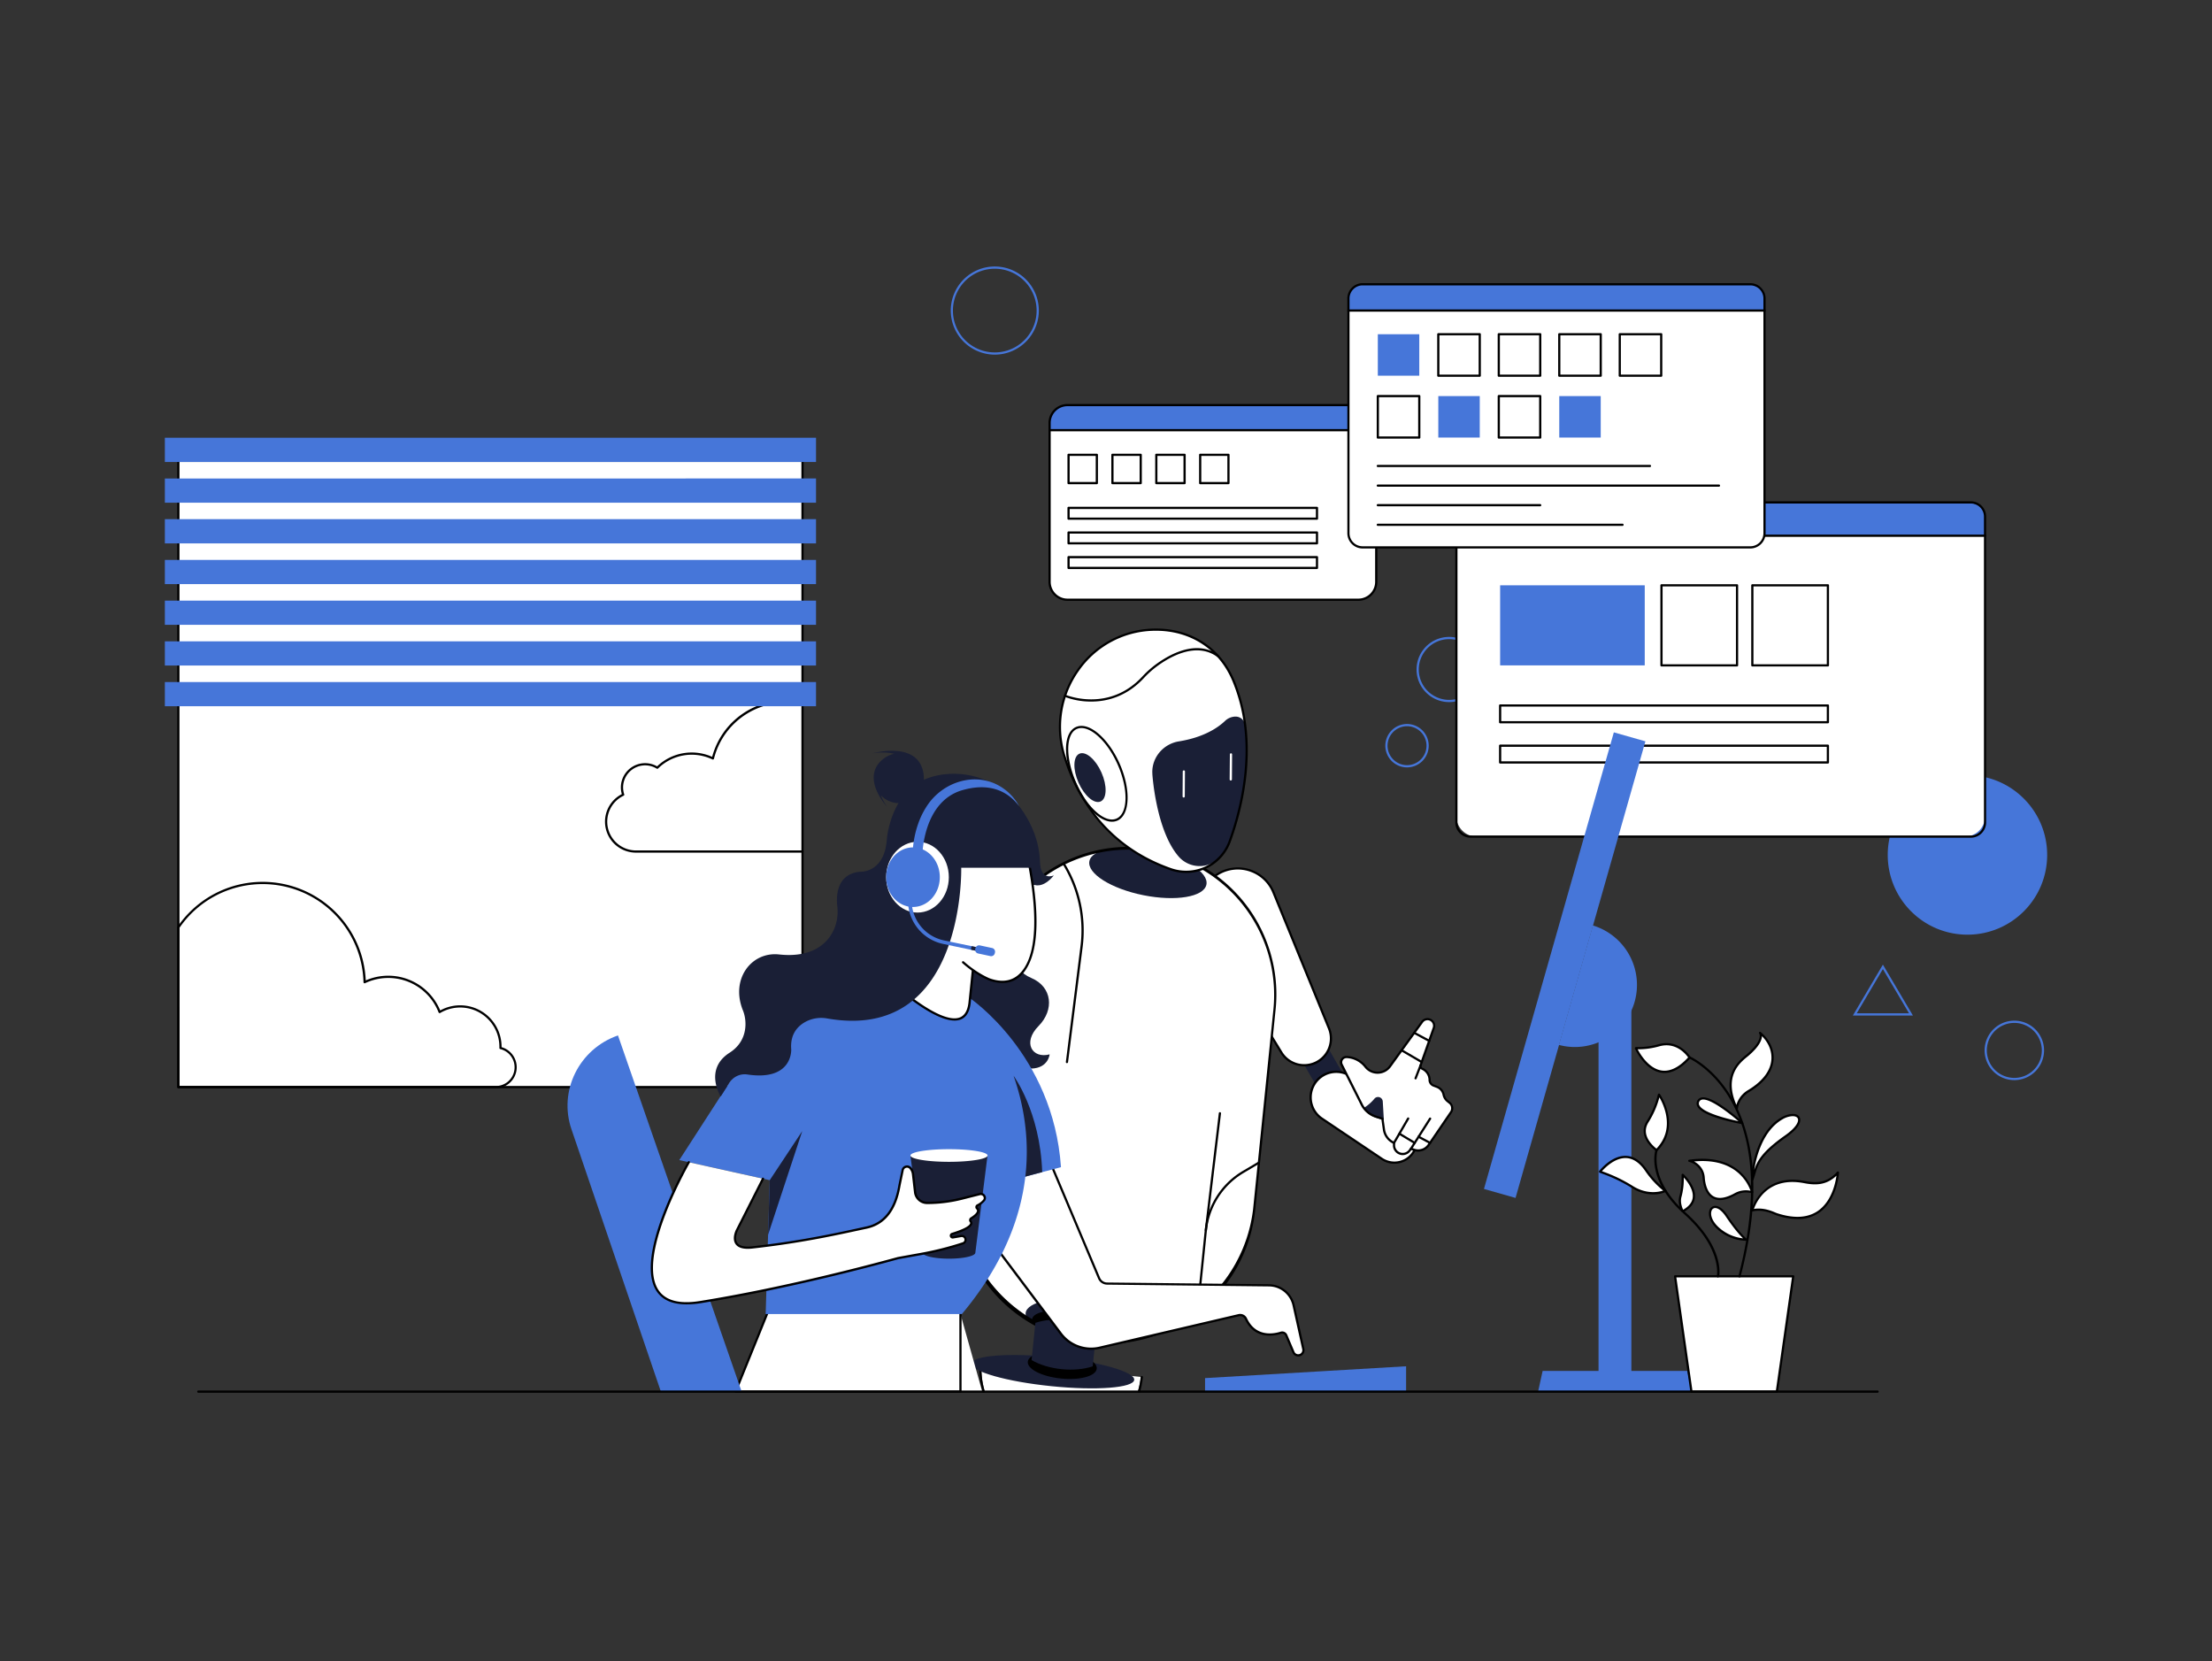 <svg width="759" height="570" fill="none" xmlns="http://www.w3.org/2000/svg"><rect width="100%" height="100%" fill="#333333" stroke="none"/><path d="M275.491 158.494H61.199v214.293h214.292V158.494z" fill="#fff"/><path d="M482.794 263.274a7.441 7.441 0 1 1 5.26-2.182 7.452 7.452 0 0 1-5.26 2.182zm0-14.125a6.685 6.685 0 0 0-6.555 7.987 6.685 6.685 0 0 0 9.112 4.87 6.678 6.678 0 0 0 2.166-10.897 6.691 6.691 0 0 0-4.723-1.96zm14.449-8.273c-2.212 0-4.373-.656-6.212-1.884a11.184 11.184 0 0 1-4.754-11.477 11.177 11.177 0 0 1 8.784-8.784 11.178 11.178 0 0 1 13.362 10.965 11.199 11.199 0 0 1-11.18 11.18zm0-21.601a10.421 10.421 0 1 0 10.421 10.421 10.43 10.43 0 0 0-10.421-10.421zm177.846 101.391c15.105 0 27.35-12.245 27.35-27.35 0-15.106-12.245-27.351-27.35-27.351-15.105 0-27.351 12.245-27.351 27.351 0 15.105 12.246 27.35 27.351 27.35z" fill="#4676D9"/><path d="M472.226 145.109v54.508a6.13 6.13 0 0 1-6.133 6.129h-99.831a6.13 6.13 0 0 1-6.117-6.129v-54.508a6.135 6.135 0 0 1 6.132-6.132h99.832a6.135 6.135 0 0 1 6.117 6.132z" fill="#fff"/><path d="M472.226 145.109v2.479H360.145v-2.479a6.135 6.135 0 0 1 6.132-6.132h99.832a6.135 6.135 0 0 1 6.117 6.132z" fill="#4676D9"/><path d="M466.094 206.129h-99.828a6.515 6.515 0 0 1-6.5-6.512v-54.508a6.518 6.518 0 0 1 6.512-6.512h99.827a6.52 6.52 0 0 1 6.513 6.512v54.508a6.523 6.523 0 0 1-6.524 6.512zm-99.828-66.773a5.76 5.76 0 0 0-5.741 5.753v54.508a5.76 5.76 0 0 0 5.753 5.753h99.827a5.76 5.76 0 0 0 5.742-5.753v-54.508a5.764 5.764 0 0 0-5.753-5.753h-99.828z" fill="#000"/><path d="M472.227 147.967H360.145a.378.378 0 0 1-.268-.648.378.378 0 0 1 .268-.111h112.093a.378.378 0 0 1 .268.648.378.378 0 0 1-.268.111h-.011z" fill="#000"/><path d="M681.12 179.306v100.765a6.94 6.94 0 0 1-6.945 6.941H506.668a6.943 6.943 0 0 1-6.938-6.941V179.306a6.936 6.936 0 0 1 6.938-6.937h167.507a6.928 6.928 0 0 1 6.415 4.281c.35.842.53 1.745.53 2.656z" fill="#fff"/><path d="M681.12 179.306v4.497H499.719v-4.497c0-5.996 3.108-6.941 6.937-6.941h167.507c3.849 0 7.64 1.476 6.957 6.941z" fill="#4676D9"/><path d="M676.267 287.407H504.592a5.253 5.253 0 0 1-5.244-5.245V177.226a5.252 5.252 0 0 1 5.244-5.244h171.675a5.255 5.255 0 0 1 5.229 5.244v104.932a5.253 5.253 0 0 1-5.229 5.249zM504.592 172.744a4.491 4.491 0 0 0-4.485 4.482v104.932a4.489 4.489 0 0 0 4.485 4.486h171.675a4.49 4.49 0 0 0 4.485-4.486V177.226a4.492 4.492 0 0 0-4.485-4.482H504.592z" fill="#000"/><path d="M681.12 184.183H499.719a.38.38 0 0 1 0-.759H681.12a.38.38 0 0 1 0 .759zm-53.916 63.98H514.739a.378.378 0 0 1-.38-.38v-5.742a.378.378 0 0 1 .38-.379h112.465a.38.38 0 0 1 .379.379v5.742a.38.38 0 0 1-.379.38zm-112.086-.759h111.706v-4.983H515.118v4.983zm112.086 14.553H514.739a.378.378 0 0 1-.38-.379v-5.746a.378.378 0 0 1 .38-.379h112.465a.38.38 0 0 1 .379.379v5.746a.378.378 0 0 1-.379.379zm-112.086-.759h111.706v-4.986H515.118v4.986z" fill="#000"/><path d="M455.156 358.567l-8.664 4.979 6.846 11.912 8.664-4.979-6.846-11.912z" fill="#1A1F36"/><path d="M474.172 397.572l-20.561-13.807a8.77 8.77 0 0 1-3.746-5.769 8.77 8.77 0 0 1 1.571-6.697 8.76 8.76 0 0 1 5.911-3.489 8.778 8.778 0 0 1 6.613 1.838l19.324 15.487a7.72 7.72 0 0 1 1.393 10.596 7.721 7.721 0 0 1-4.883 3.028 7.723 7.723 0 0 1-5.622-1.187z" fill="#fff"/><path d="M478.474 399.268a8.076 8.076 0 0 1-4.516-1.381L453.4 384.08a9.137 9.137 0 0 1-3.933-6.02 9.144 9.144 0 0 1 4.357-9.465 9.138 9.138 0 0 1 10.392.757l19.324 15.487a8.109 8.109 0 0 1-.389 12.925 8.108 8.108 0 0 1-4.677 1.496v.008zm-19.954-31.153a8.384 8.384 0 0 0-4.698 15.347l20.557 13.806a7.344 7.344 0 0 0 8.687-11.825l-19.317-15.495a8.302 8.302 0 0 0-5.229-1.833z" fill="#000"/><path d="M460.375 365.261l6.884 13.704a8.208 8.208 0 0 0 4.96 4.175l2.117.641.535 3.746a5.923 5.923 0 0 0 3.458 4.573v.846a2.975 2.975 0 0 0 3.777 2.867 2.982 2.982 0 0 0 1.604-1.106l.444-.607 1.002.379a4.337 4.337 0 0 0 5.051-1.639l7.685-11.256a2.366 2.366 0 0 0-.478-3.188l-.687-.55a3.833 3.833 0 0 1-1.363-2.236 3.643 3.643 0 0 0-2.277-2.679l-1.218-.474a2.077 2.077 0 0 1-1.332-1.826v-.273a4.251 4.251 0 0 0-2.615-3.692h-.041a.844.844 0 0 1-.471-1.059l4.554-12.877a2.278 2.278 0 0 0-3.992-2.095l-11.006 15.237a5.318 5.318 0 0 1-3.514 2.133 5.337 5.337 0 0 1-4.933-1.973 8.62 8.62 0 0 0-6.429-3.34 1.81 1.81 0 0 0-1.715 2.569z" fill="#fff"/><path d="M474.466 377.887l.379 6.391s-5.533-1.07-6.872-4.175a14.732 14.732 0 0 0 3.635-3.172 1.617 1.617 0 0 1 2-.38 1.63 1.63 0 0 1 .858 1.336z" fill="#1A1F36"/><path d="M481.312 396.304a3.37 3.37 0 0 1-3.363-3.358v-.604a6.24 6.24 0 0 1-2.321-1.95 6.243 6.243 0 0 1-1.132-2.812l-.501-3.507-1.898-.573a8.619 8.619 0 0 1-5.187-4.364l-6.885-13.704a2.158 2.158 0 0 1 .118-2.163 2.223 2.223 0 0 1 1.97-.998 9.033 9.033 0 0 1 6.706 3.484 4.892 4.892 0 0 0 3.955 1.884 4.888 4.888 0 0 0 3.881-2.032l11.006-15.234a2.658 2.658 0 0 1 4.656 2.444l-4.554 12.873a.465.465 0 0 0 .258.584l-.102.38.144-.353a4.671 4.671 0 0 1 2.85 4.023v.277a1.707 1.707 0 0 0 1.089 1.491l1.218.475a3.99 3.99 0 0 1 2.494 2.956 3.447 3.447 0 0 0 1.226 2.019l.69.55a2.767 2.767 0 0 1 .554 3.7l-7.685 11.256a4.718 4.718 0 0 1-5.495 1.78l-.732-.266-.281.38a3.346 3.346 0 0 1-2.679 1.362zm-19.305-33.278a1.439 1.439 0 0 0-1.444 1.352c-.014.246.038.492.149.712l6.888 13.704a7.874 7.874 0 0 0 4.729 3.981l2.118.641a.38.38 0 0 1 .265.312l.535 3.742a5.507 5.507 0 0 0 3.237 4.284.376.376 0 0 1 .224.349v.843a2.598 2.598 0 0 0 3.398 2.452c.52-.167.973-.494 1.297-.934l.444-.607a.375.375 0 0 1 .436-.133l1.002.356a3.95 3.95 0 0 0 4.611-1.491l7.685-11.256a2.004 2.004 0 0 0-.402-2.679l-.687-.551a4.17 4.17 0 0 1-1.518-2.455 3.25 3.25 0 0 0-2.023-2.406l-1.222-.47a2.47 2.47 0 0 1-1.571-2.164v-.269a3.902 3.902 0 0 0-2.383-3.366l.106-.38-.148.349a1.221 1.221 0 0 1-.679-1.518l4.554-12.872a1.897 1.897 0 0 0-3.325-1.746l-11.005 15.237a5.671 5.671 0 0 1-4.479 2.34 5.661 5.661 0 0 1-4.565-2.165 8.287 8.287 0 0 0-6.152-3.2l-.075.008z" fill="#000"/><path d="M451.653 364.487a9.176 9.176 0 0 1-11.973-3.415l-26.231-43.051a13.202 13.202 0 0 1-1.429-10.496 13.207 13.207 0 0 1 11.97-9.57 13.204 13.204 0 0 1 12.954 8.195l19.054 46.679a9.177 9.177 0 0 1-4.345 11.658z" fill="#fff"/><path d="M447.556 365.838a9.594 9.594 0 0 1-8.197-4.554l-26.231-43.035a13.598 13.598 0 0 1-1.462-10.8 13.59 13.59 0 0 1 25.648-1.413l19.051 46.679a9.61 9.61 0 0 1-4.554 12.144 9.47 9.47 0 0 1-4.255.979zm-22.842-67.521a12.844 12.844 0 0 0-11.175 6.564 12.847 12.847 0 0 0 .238 12.958l26.227 43.035a8.806 8.806 0 0 0 5.1 3.869 8.804 8.804 0 0 0 10.645-5.377 8.796 8.796 0 0 0-.087-6.401l-19.054-46.655a12.703 12.703 0 0 0-7.393-7.169 12.861 12.861 0 0 0-4.501-.824z" fill="#000"/><path d="M379.642 460.675a50.96 50.96 0 0 0 50.712-45.806l6.964-68.439a50.229 50.229 0 0 0-48.747-55.3 50.234 50.234 0 0 0-51.099 44.075l-8.41 68.276c-3.746 30.386 19.962 57.194 50.58 57.194z" fill="#fff"/><path d="M395.647 454.935c.396-3.88-9.069-8.025-21.142-9.258-12.073-1.232-22.18.914-22.577 4.794-.396 3.881 9.07 8.026 21.142 9.258 12.073 1.233 22.181-.913 22.577-4.794zm18.308-151.449c.848-4.233-7.455-9.465-18.545-11.685-11.089-2.22-20.766-.588-21.614 3.646-.847 4.234 7.456 9.465 18.545 11.685 11.09 2.22 20.767.588 21.614-3.646z" fill="#1A1F36"/><path d="M379.638 461.055a51.35 51.35 0 0 1-38.46-17.329 51.335 51.335 0 0 1-12.495-40.291l8.409-68.276a50.612 50.612 0 0 1 89.725-25.7 50.617 50.617 0 0 1 10.866 37.025l-6.953 68.424a51.342 51.342 0 0 1-51.081 46.147h-.011zm7.681-169.565a49.862 49.862 0 0 0-49.472 43.76l-8.413 68.276a50.586 50.586 0 0 0 100.537 11.306l6.964-68.439a49.863 49.863 0 0 0-48.379-54.888c-.417-.007-.831-.015-1.237-.015z" fill="#000"/><path d="M421.94 288.705a15.832 15.832 0 0 1-9.294 9.377c-.186.076-.379.14-.565.205a15.941 15.941 0 0 1-10.323-.068c-23.271-8.133-32.716-26.459-36.508-38.74-6.451-20.846 8.224-42.553 30.026-43.43 11.446-.455 22.77 4.991 27.985 17.545a57.99 57.99 0 0 1 3.696 13.13c2.694 16.812-1.727 32.967-5.017 41.981z" fill="#fff"/><path d="M381.546 281.915c-1.761 0-3.757-.918-5.791-2.69-2.702-2.353-5.23-6-7.12-10.247-4.011-9.047-3.772-17.631.543-19.548 2.155-.952 4.933-.136 7.772 2.3 2.782 2.372 5.351 6.015 7.233 10.246 3.924 8.858 3.583 17.628-.759 19.556a4.579 4.579 0 0 1-1.878.383zm-10.474-32.132a3.919 3.919 0 0 0-1.587.323c-3.859 1.711-3.931 10.034-.155 18.546 1.844 4.174 4.303 7.719 6.922 10 2.561 2.231 4.994 3.005 6.857 2.182 3.966-1.757 4.137-10.08.38-18.55-1.837-4.148-4.334-7.696-7.032-9.996-1.936-1.651-3.788-2.505-5.385-2.505z" fill="#000"/><path d="M377.645 274.974c2.173-.964 2.307-5.415.299-9.943-2.007-4.527-5.396-7.417-7.568-6.453-2.173.963-2.307 5.414-.3 9.942 2.007 4.527 5.396 7.417 7.569 6.454z" fill="#1A1F36"/><path d="M421.941 288.705a15.745 15.745 0 0 1-3.351 5.408 9.565 9.565 0 0 1-7.045 3.02 9.559 9.559 0 0 1-6.997-3.131c0-.022-.041-.045-.06-.072-7.867-8.956-9.082-28.348-9.082-28.348 0-.205 0-.406-.023-.607-.053-5.313 3.921-9.795 9.146-10.626 8.884-1.424 13.704-4.991 15.795-6.998a5.338 5.338 0 0 1 3.529-1.503h.035a3.264 3.264 0 0 1 3.324 2.857c2.095 16.095-2.11 31.366-5.271 40zm-56.484-49.981s14.801 6.418 26.652-6.246a33.883 33.883 0 0 1 4.289-3.928c4.759-3.579 14.018-8.93 21.51-3.472l-52.451 13.646z" fill="#fff"/><path d="M421.941 288.705a15.745 15.745 0 0 1-3.351 5.408 9.565 9.565 0 0 1-7.045 3.02 9.559 9.559 0 0 1-6.997-3.131c0-.022-.041-.045-.06-.072-7.867-8.956-9.082-28.348-9.082-28.348 0-.205 0-.406-.023-.607-.053-5.313 3.921-9.795 9.146-10.626 8.884-1.424 13.704-4.991 15.795-6.998a5.338 5.338 0 0 1 3.529-1.503h.035a3.264 3.264 0 0 1 3.324 2.857c2.095 16.095-2.11 31.366-5.271 40z" fill="#1A1F36"/><path d="M407.02 299.486a16.325 16.325 0 0 1-5.386-.91c-10.421-3.644-19.077-9.678-25.73-17.936a63.009 63.009 0 0 1-11.005-21.047 34.056 34.056 0 0 1 4.736-29.931 32.823 32.823 0 0 1 25.628-13.992c12.903-.516 23.494 6.133 28.352 17.78a58.592 58.592 0 0 1 3.704 13.225c2.755 17.172-1.97 33.776-5.032 42.17a16.193 16.193 0 0 1-15.267 10.641zm-10.368-83.084c-.452 0-.904 0-1.359.027a32.06 32.06 0 0 0-25.047 13.662 33.296 33.296 0 0 0-4.645 29.263c4.08 13.203 13.685 30.599 36.273 38.497a15.611 15.611 0 0 0 10.075.064c.186-.064.38-.125.55-.197a15.436 15.436 0 0 0 9.074-9.154c3.036-8.311 7.727-24.789 4.998-41.79a57.906 57.906 0 0 0-3.669-13.044c-4.547-10.922-14.304-17.328-26.25-17.328z" fill="#000"/><path d="M374.432 240.698a25.49 25.49 0 0 1-9.108-1.624.38.38 0 1 1 .3-.698c.148.064 14.698 6.155 26.223-6.156a34.173 34.173 0 0 1 4.349-3.973c4.911-3.693 14.296-9.059 21.962-3.477a.387.387 0 0 1 .146.397.38.38 0 0 1-.311.287.369.369 0 0 1-.283-.069c-7.268-5.294-16.319-.098-21.059 3.469a33.289 33.289 0 0 0-4.25 3.886c-5.962 6.345-12.702 7.958-17.969 7.958zm103.896 151.785a.383.383 0 0 1-.327-.573l4.835-8.319a.39.39 0 0 1 .093-.127.39.39 0 0 1 .294-.094.38.38 0 0 1 .33.457.382.382 0 0 1-.064.144l-4.831 8.322a.38.38 0 0 1-.33.19zm5.828 1.996a.383.383 0 0 1-.332-.198.386.386 0 0 1 .013-.387l6.554-10.318a.386.386 0 0 1 .238-.167.37.37 0 0 1 .286.049.386.386 0 0 1 .167.238.369.369 0 0 1-.049.286l-6.558 10.318a.382.382 0 0 1-.319.179zm1.57-24.152a.386.386 0 0 1-.346-.226.383.383 0 0 1-.007-.29l1.689-4.383a.378.378 0 0 1 .719-.037.39.39 0 0 1 .026.155.39.39 0 0 1-.04.152l-1.688 4.387a.38.38 0 0 1-.353.242zm4.683-12.838a.372.372 0 0 1-.178-.046l-5.142-2.755a.383.383 0 0 1-.186-.224.385.385 0 0 1 .028-.29.377.377 0 0 1 .225-.185c.096-.03.2-.02.289.028l5.146 2.755a.375.375 0 0 1 .195.431.382.382 0 0 1-.377.286zm-2.568 7.256a.38.38 0 0 1-.193-.049l-6.831-3.996a.378.378 0 0 1-.125-.511.379.379 0 0 1 .504-.146l6.831 3.996a.379.379 0 0 1-.19.706h.004z" fill="#000"/><path d="M490.695 392.483a.384.384 0 0 1-.179-.046l-3.939-2.106a.377.377 0 0 1-.185-.225.378.378 0 0 1 .252-.475.385.385 0 0 1 .29.028l3.939 2.106a.378.378 0 0 1 .195.43.379.379 0 0 1-.373.288zm-5.273 0a.378.378 0 0 1-.193-.057l-5.256-3.162a.376.376 0 0 1-.093-.489.38.38 0 0 1 .472-.159l5.256 3.161a.38.38 0 0 1-.004.653.377.377 0 0 1-.182.053zm-74.513 57.847h-.038a.369.369 0 0 1-.255-.139.367.367 0 0 1-.069-.131c-.014-.048-.019-.098-.014-.148l2.85-27.889a26.794 26.794 0 0 1 12.964-20.258l5.427-3.21a.376.376 0 0 1 .484.155.377.377 0 0 1-.105.497l-5.426 3.211a26.038 26.038 0 0 0-12.596 19.685l-2.85 27.885a.376.376 0 0 1-.372.342z" fill="#000"/><path d="M413.765 422.441h-.046a.378.378 0 0 1-.254-.142.386.386 0 0 1-.08-.28l4.824-40.117a.39.39 0 0 1 .143-.255.38.38 0 0 1 .282-.079.378.378 0 0 1 .255.144.363.363 0 0 1 .067.133.37.37 0 0 1 .012.148l-4.831 40.114a.384.384 0 0 1-.123.237.388.388 0 0 1-.249.097zm-47.662-57.696h-.05a.378.378 0 0 1-.326-.425l5.017-39.707a43.266 43.266 0 0 0-6.072-28.057l.645-.402a44.026 44.026 0 0 1 6.197 28.554l-5.036 39.707a.381.381 0 0 1-.125.236.384.384 0 0 1-.25.094z" fill="#000"/><path d="M406.157 273.619a.378.378 0 0 1-.38-.379l.057-8.565a.38.38 0 0 1 .648-.269.38.38 0 0 1 .111.269l-.057 8.561a.382.382 0 0 1-.109.271.384.384 0 0 1-.27.112zm16.152-5.84a.38.38 0 0 1-.379-.38l.076-8.58a.378.378 0 0 1 .647-.268.375.375 0 0 1 .112.268l-.061 8.565a.384.384 0 0 1-.111.284.376.376 0 0 1-.284.111zm-30.871 204.615c-.041.379-.087.785-.14 1.172a27.06 27.06 0 0 1-.854 3.871h-52.545a27.182 27.182 0 0 1-.995-10.614l16.087 1.647 8.664.884 5.203.528 8.934.914 15.646 1.598z" fill="#fff"/><path d="M337.582 477.817a.377.377 0 0 1-.379-.269 27.33 27.33 0 0 1-1.139-9.89c.023-.3.05-.604.076-.903a.377.377 0 0 1 .269-.328c.048-.014.099-.019.149-.014a.38.38 0 0 1 .337.414c-.026.296-.053.592-.072.884a26.516 26.516 0 0 0 1.086 9.617.381.381 0 0 1-.327.489zm53.212 0a.32.32 0 0 1-.107 0 .381.381 0 0 1-.258-.47c.4-1.337.692-2.704.873-4.088.042-.284.076-.565.106-.85a.376.376 0 0 1 .414-.337.38.38 0 0 1 .258.137.39.39 0 0 1 .07.132c.014.048.019.098.014.148-.031.292-.065.584-.111.877a27.094 27.094 0 0 1-.895 4.197.383.383 0 0 1-.364.254z" fill="#000"/><path d="M389.182 473.413c.278-2.749-11.985-6.24-27.389-7.796-15.405-1.556-28.118-.588-28.396 2.161-.277 2.749 11.985 6.239 27.39 7.796 15.404 1.556 28.117.588 28.395-2.161z" fill="#1A1F36"/><path d="M377.813 454.986c.23-2.26-4.878-4.633-11.411-5.3-6.532-.667-12.015.624-12.246 2.885-.231 2.26 4.878 4.633 11.41 5.3 6.533.667 12.016-.625 12.247-2.885zm-1.492 14.602c.258-2.518-4.83-5.101-11.362-5.768-6.533-.667-12.037.834-12.294 3.353-.257 2.519 4.83 5.101 11.363 5.768 6.532.667 12.036-.834 12.293-3.353z" fill="#000"/><path d="M353.961 466.618c5.723 3.336 14.706 4.254 20.986 2.144l1.306-12.774c-5.723-3.335-14.706-4.254-20.987-2.144l-1.305 12.774z" fill="#1A1F36"/><path d="M170.158 373.341H61.2c-.1 0-.197-.04-.269-.112a.378.378 0 0 1-.11-.268v-54.739c-.001-.076.023-.151.068-.212a35.38 35.38 0 0 1 41.002-13.45 35.386 35.386 0 0 1 13.023 8.118 35.59 35.59 0 0 1 5.526 6.986 34.985 34.985 0 0 1 4.174 10.247c.49 2.119.785 4.278.881 6.451a19.294 19.294 0 0 1 14.939-.216 19.27 19.27 0 0 1 10.609 10.52 14.21 14.21 0 0 1 21.062 12.455v.14a7.18 7.18 0 0 1-1.958 14.08h.011zm-108.579-.759h108.579a6.418 6.418 0 0 0 1.484-12.66.377.377 0 0 1-.292-.38v-.421a13.456 13.456 0 0 0-6.786-11.695 13.446 13.446 0 0 0-13.521.112.372.372 0 0 1-.315.031.38.38 0 0 1-.232-.22 18.525 18.525 0 0 0-25.225-10.034.385.385 0 0 1-.361-.019.382.382 0 0 1-.182-.315 34.71 34.71 0 0 0-.88-6.892 34.374 34.374 0 0 0-4.072-10.034 34.638 34.638 0 0 0-28.638-16.727 34.633 34.633 0 0 0-29.574 15.012l.015 54.242zm213.784-80.056h-57.18a10.626 10.626 0 0 1-4.816-20.079 8.21 8.21 0 0 1-.33-2.315 8.322 8.322 0 0 1 4.144-7.182 8.318 8.318 0 0 1 8.292-.029 17.206 17.206 0 0 1 18.892-3.26 26.056 26.056 0 0 1 25.214-19.354c1.976.004 3.945.231 5.871.675a.392.392 0 0 1 .294.465.388.388 0 0 1-.465.294 25.366 25.366 0 0 0-30.292 18.558.384.384 0 0 1-.535.25 16.445 16.445 0 0 0-18.648 3.105.378.378 0 0 1-.467.053 7.558 7.558 0 0 0-11.215 4.267 7.561 7.561 0 0 0 .069 4.549.38.38 0 0 1-.197.466 9.87 9.87 0 0 0-5.392 11.064 9.87 9.87 0 0 0 9.589 7.714h57.172a.38.38 0 0 1 0 .759z" fill="#000"/><path d="M275.363 373.341H61.2a.38.38 0 0 1-.38-.38V151.447a.38.38 0 0 1 .38-.379h214.163a.378.378 0 0 1 .38.379v221.514a.377.377 0 0 1-.38.38zm-213.784-.759h213.405V151.827H61.579v220.755z" fill="#000"/><path d="M280.001 150.191H56.566v8.303h223.435v-8.303zm0 13.966H56.566v8.303h223.435v-8.303zm0 13.965H56.566v8.304h223.435v-8.304zm0 13.97H56.566v8.303h223.435v-8.303zm0 13.965H56.566v8.304h223.435v-8.304zm0 13.966H56.566v8.303h223.435v-8.303zm0 13.965H56.566v8.304h223.435v-8.304zm202.473 234.755v8.695h-68.986v-4.634l68.986-4.061zm45.288 8.695l1.556-7.097h49.638l1.556 7.097h-52.75zm36.826-223.1l-10.834-3.082-44.564 156.651 10.834 3.082 44.564-156.651z" fill="#4676D9"/><path d="M559.771 335.691h-11.263v139.8h11.263v-139.8z" fill="#4676D9"/><path d="M546.557 317.505l-11.659 40.986a21.311 21.311 0 0 0 25.981-14.761 21.312 21.312 0 0 0-14.322-26.225z" fill="#4676D9"/><path d="M609.691 477.438H580.39l-5.62-39.556h40.541l-5.62 39.556z" fill="#fff"/><path d="M609.688 477.817h-29.301a.38.38 0 0 1-.38-.326l-5.617-39.548a.387.387 0 0 1 .221-.4.394.394 0 0 1 .159-.033h40.542a.38.38 0 0 1 .376.433l-5.621 39.555a.378.378 0 0 1-.379.319zm-28.971-.759h28.641l5.514-38.796h-39.669l5.514 38.796z" fill="#000"/><path d="M596.874 438.262a.329.329 0 0 1-.099 0 .382.382 0 0 1-.27-.463c4.554-17.275 7.829-41.722-2.508-60.075-6.171-10.96-14.398-14.588-14.482-14.622a.381.381 0 0 1 .3-.698c.083.034 8.512 3.738 14.8 14.895 3.689 6.535 5.951 14.319 6.714 23.131.956 11.005-.425 23.631-4.106 37.57a.385.385 0 0 1-.349.262zm-7.397 0a.431.431 0 0 1-.088 0 .38.38 0 0 1-.284-.452c0-.095 1.935-9.457-11.249-21.286-13.032-11.696-9.946-21.631-9.81-22.053a.374.374 0 0 1 .187-.231.386.386 0 0 1 .296-.025.383.383 0 0 1 .224.195.375.375 0 0 1 .014.297c0 .022-.785 2.485 0 6.311.729 3.54 2.983 9.005 9.598 14.941 13.548 12.144 11.571 21.631 11.48 22.011a.382.382 0 0 1-.368.292z" fill="#000"/><path d="M601.262 415.253s3.317-12.524 17.863-9.704c4.577.884 8.182.489 11.514-3.256 0 0-1.097 20.872-21.047 14.269-.873-.289-4.406-2.232-8.33-1.309z" fill="#fff"/><path d="M616.758 418.236a23.29 23.29 0 0 1-7.286-1.314 8.883 8.883 0 0 1-.588-.235c-1.404-.592-4.319-1.821-7.537-1.062a.376.376 0 0 1-.194-.006.37.37 0 0 1-.167-.101.378.378 0 0 1-.094-.379c.038-.129 3.578-12.816 18.303-9.981 4.288.827 7.829.607 11.157-3.135a.378.378 0 0 1 .608.053.374.374 0 0 1 .056.228 23.246 23.246 0 0 1-1.036 5.249c-.838 2.656-2.527 6.28-5.821 8.531a12.83 12.83 0 0 1-7.401 2.152zm-13.339-3.606c2.539 0 4.698.911 5.757 1.359.232.095.41.171.535.212 5.78 1.898 10.497 1.67 14.019-.736 4.744-3.241 6.072-9.578 6.413-12.11-3.567 3.416-7.426 3.272-11.092 2.57-12.368-2.387-16.376 6.394-17.233 8.834a9.789 9.789 0 0 1 1.586-.129h.015z" fill="#000"/><path d="M601.206 409.002s-3.226-13.282-21.487-10.743a6.737 6.737 0 0 1 4.33 3.601c.307.685.486 1.421.527 2.171.164 2.341 1.405 10.952 10.975 5.567 2.657-1.491 5.655-.596 5.45-.596h.205z" fill="#fff"/><path d="M590.16 411.72a5.142 5.142 0 0 1-2.482-.596c-2.805-1.518-3.366-5.446-3.48-7.067a5.782 5.782 0 0 0-.494-2.041 6.372 6.372 0 0 0-4.064-3.385.382.382 0 0 1-.366-.393.38.38 0 0 1 .12-.265.38.38 0 0 1 .272-.101c18.391-2.57 21.875 10.895 21.909 11.032a.384.384 0 0 1-.075.327.378.378 0 0 1-.305.139h-.204a.372.372 0 0 1-.213-.06 7.263 7.263 0 0 0-5.051.611c-2.106 1.203-3.974 1.799-5.567 1.799zm-8.885-13.245a6.856 6.856 0 0 1 3.12 3.241c.325.727.515 1.508.562 2.303.102 1.496.607 5.116 3.081 6.452 1.765.953 4.232.554 7.328-1.188a7.976 7.976 0 0 1 5.291-.759 14.865 14.865 0 0 0-3.64-5.601c-3.677-3.564-9.1-5.093-15.742-4.448z" fill="#000"/><path d="M599.155 425.309s-2.395-1.76-6.774-8.28c-4.38-6.52-8.376-.919-3.127 4.14a14.937 14.937 0 0 0 9.901 4.14z" fill="#fff"/><path d="M599.062 425.689a15.25 15.25 0 0 1-10.072-4.247c-2.508-2.417-2.888-4.846-2.451-6.189a2.1 2.1 0 0 1 1.707-1.518c1.378-.19 2.998.937 4.448 3.1 4.269 6.361 6.66 8.167 6.687 8.186a.38.38 0 0 1-.217.683l-.102-.015zm-10.505-11.229a1.753 1.753 0 0 0-.205 0 1.354 1.354 0 0 0-1.092 1.017c-.38 1.138 0 3.233 2.277 5.408a14.8 14.8 0 0 0 8.569 3.969c-1.063-1.032-3.105-3.275-6.023-7.624-1.203-1.75-2.497-2.77-3.526-2.77z" fill="#000"/><path d="M601.325 404.612c-.289.846.341-15.268 10.022-20.873 5.355-3.108 9.636.273 1.389 6.072-10.262 7.218-9.92 10.391-11.411 14.801z" fill="#fff"/><path d="M601.301 405.021a.415.415 0 0 1-.38-.311c-.208-.846.843-15.863 10.247-21.313 2.656-1.548 5.374-1.639 6.284-.212.38.611 1.226 2.915-4.485 6.933-8.767 6.171-9.678 9.275-10.729 12.869-.167.562-.338 1.139-.539 1.746a.432.432 0 0 1-.398.288zm13.81-22.087a7.391 7.391 0 0 0-3.575 1.139c-6.505 3.795-8.877 12.523-9.609 17.294 1.021-3.101 2.805-6.368 10.588-11.848 3.841-2.702 4.934-4.915 4.285-5.905-.27-.437-.873-.68-1.689-.68z" fill="#000"/><path d="M595.957 380.286s.19-3.655 4.114-6.019c10.937-6.604 9.415-15.207 3.852-19.913 0 0 1.897 2.312-4.122 7.492-1.984 1.715-9.62 6.649-3.844 18.44z" fill="#fff"/><path d="M595.957 380.665a.384.384 0 0 1-.341-.212c-5.499-11.211.994-16.494 3.442-18.482.186-.156.356-.292.493-.414 5.579-4.812 4.091-6.945 4.072-6.967a.382.382 0 0 1 .042-.509.377.377 0 0 1 .505 0c3.07 2.596 4.671 6.072 4.394 9.541-.227 2.865-1.852 7.093-8.296 10.982-3.707 2.239-3.931 5.693-3.935 5.716a.382.382 0 0 1-.3.353l-.076-.008zm8.619-25.191c-.027 1.279-.835 3.472-4.528 6.66-.144.125-.319.266-.512.425-2.452 1.992-8.076 6.569-3.731 16.501a8.827 8.827 0 0 1 4.069-5.12c4.884-2.948 7.628-6.542 7.935-10.39.228-2.869-.941-5.757-3.233-8.076z" fill="#000"/><path d="M579.722 362.802s-3.723-6.072-10.406-4.228a26.761 26.761 0 0 1-7.081 1.025h-.919s7.07 15.886 18.406 3.203z" fill="#fff"/><path d="M571.148 368.115a7.361 7.361 0 0 1-1.139-.091c-5.666-.888-8.869-7.943-9.002-8.243a.38.38 0 0 1 .027-.379.374.374 0 0 1 .319-.175h.918c2.363-.02 4.711-.36 6.983-1.009 6.876-1.898 10.789 4.33 10.827 4.39a.375.375 0 0 1-.042.452c-3.028 3.355-6.007 5.055-8.891 5.055zm-9.222-8.121c.861 1.65 3.795 6.58 8.163 7.267 2.933.459 6.011-1.047 9.153-4.482-.759-1.085-4.174-5.374-9.825-3.821a26.983 26.983 0 0 1-7.184 1.036h-.307z" fill="#000"/><path d="M597.799 385.299s-13.069-11.947-15.107-7.416c-1.985 4.418 15.107 7.416 15.107 7.416z" fill="#fff"/><path d="M597.799 385.678h-.064c-.034 0-3.355-.592-6.858-1.605-4.782-1.385-7.628-2.884-8.459-4.448a2.054 2.054 0 0 1-.072-1.897 1.992 1.992 0 0 1 1.476-1.192c1.708-.353 4.63.979 8.695 3.962a75.622 75.622 0 0 1 5.536 4.52.375.375 0 0 1 .088.448.383.383 0 0 1-.342.212zm-13.37-8.455a1.975 1.975 0 0 0-.44.046 1.247 1.247 0 0 0-.941.759 1.311 1.311 0 0 0 .053 1.222c1.313 2.481 9.188 4.554 13.427 5.407-3.161-2.721-9.207-7.434-12.099-7.434z" fill="#000"/><path d="M568.424 394.578s-6.425-4.357-3.119-9.7a30.61 30.61 0 0 0 3.612-8.091l.334-1.241s7.446 10.618-.827 19.032z" fill="#fff"/><path d="M568.422 394.957a.383.383 0 0 1-.213-.064c-.068-.046-6.687-4.627-3.229-10.217a29.85 29.85 0 0 0 3.567-7.969l.334-1.241a.384.384 0 0 1 .303-.273.378.378 0 0 1 .38.155c.076.11 7.529 10.975-.869 19.514a.375.375 0 0 1-.273.095zm.967-18.47l-.11.398a30.484 30.484 0 0 1-3.654 8.194c-1.283 2.068-1.18 4.231.3 6.421a11.53 11.53 0 0 0 2.455 2.573c3.154-3.34 4.228-7.393 3.192-12.061a19.859 19.859 0 0 0-2.183-5.525z" fill="#000"/><path d="M549.031 401.989s8.562-11.051 15.799-.455a31.507 31.507 0 0 0 6.611 7.059s-5.234 2.512-11.416-1.401a52.512 52.512 0 0 0-9.658-4.702l-1.336-.501z" fill="#fff"/><path d="M567.239 409.78a13.74 13.74 0 0 1-7.419-2.277 51.533 51.533 0 0 0-9.586-4.671l-1.336-.501a.388.388 0 0 1-.232-.251.38.38 0 0 1 .065-.334c.171-.22 4.175-5.339 9.195-5.195 2.691.083 5.116 1.681 7.211 4.759a30.964 30.964 0 0 0 6.527 6.971.381.381 0 0 1-.068.642 10.742 10.742 0 0 1-4.357.857zm-17.571-7.969l.831.311a52.114 52.114 0 0 1 9.727 4.74c4.759 3.009 8.952 2.095 10.455 1.601a31.759 31.759 0 0 1-6.163-6.728c-1.958-2.862-4.174-4.349-6.611-4.425-3.836-.103-7.191 3.324-8.239 4.512v-.011z" fill="#000"/><path d="M577.373 415.552s-1.43-2.455-.804-4.933a23.37 23.37 0 0 0 .804-5.738v-1.829s8.668 7.946 0 12.5z" fill="#fff"/><path d="M577.377 415.932a.373.373 0 0 1-.326-.19c-.065-.106-1.519-2.618-.847-5.207.502-1.84.768-3.736.793-5.643v-1.829a.387.387 0 0 1 .228-.345.386.386 0 0 1 .215-.029.39.39 0 0 1 .195.093c.182.171 4.459 4.144 3.928 8.22-.258 1.985-1.609 3.624-4.012 4.884a.354.354 0 0 1-.174.046zm.379-11.935v.895a23.617 23.617 0 0 1-.816 5.829c-.451 1.78.255 3.587.596 4.312 1.962-1.109 3.063-2.494 3.275-4.126.365-2.793-1.905-5.666-3.055-6.918v.008z" fill="#000"/><path d="M337.034 477.438h-84.643l.057-.133 1.074-2.649 9.65-23.833 2.922-7.203h61.445l2.023 7.203 7.472 26.615z" fill="#fff"/><path d="M329.563 477.817h-77.171a.387.387 0 0 1-.177-.045.377.377 0 0 1-.172-.475l1.138-2.782 12.573-31.035a.38.38 0 0 1 .353-.239h61.433a.383.383 0 0 1 .238.072.384.384 0 0 1 .142.205l2.019 7.21a.356.356 0 0 1 0 .103v26.614a.38.38 0 0 1-.376.372zm-76.606-.759h76.227v-26.186l-1.932-6.857H266.35l-13.393 33.043z" fill="#000"/><path d="M226.77 477.437l27.666-.144-42.39-122.058c-13.378 4.645-20.493 19.092-15.939 32.257l30.663 89.945z" fill="#4676D9"/><path d="M440.295 442.516a8.728 8.728 0 0 0-4.861-1.541l-55.578-.611a3.032 3.032 0 0 1-2.74-1.859l-18.812-44.63-33.738 11.162 39.43 52.488a12.968 12.968 0 0 0 13.454 4.812l47.547-11.119a2.197 2.197 0 0 1 2.505 1.195c3.112 6.733 9.324 5.663 12 4.82a1.518 1.518 0 0 1 1.84.85l2.471 5.829a1.786 1.786 0 0 0 3.389-1.085l-3.332-15.009a8.729 8.729 0 0 0-3.575-5.302z" fill="#fff"/><path d="M445.459 465.381a2.176 2.176 0 0 1-1.996-1.321l-2.474-5.829a1.117 1.117 0 0 0-1.374-.634c-2.656.835-9.203 2.019-12.459-5.024a1.813 1.813 0 0 0-2.072-.983l-47.551 11.115a13.34 13.34 0 0 1-13.841-4.933l-39.43-52.489a.379.379 0 0 1 .186-.588l33.738-11.161a.379.379 0 0 1 .467.212l18.815 44.629a2.658 2.658 0 0 0 2.395 1.629l55.574.595a9.1 9.1 0 0 1 8.8 7.139l3.336 15.013a2.175 2.175 0 0 1-.377 1.763 2.164 2.164 0 0 1-1.581.867h-.156zm-5.499-8.596a1.902 1.902 0 0 1 1.731 1.139l2.474 5.832a1.399 1.399 0 0 0 1.971.684 1.396 1.396 0 0 0 .697-.939 1.387 1.387 0 0 0-.004-.598l-3.332-15.013a8.347 8.347 0 0 0-8.068-6.543l-55.578-.611a3.41 3.41 0 0 1-3.085-2.091l-18.675-44.307-32.903 10.884 39.131 52.075a12.584 12.584 0 0 0 5.828 4.295c2.321.831 4.835.962 7.23.377l47.551-11.119a2.579 2.579 0 0 1 2.938 1.404c3.002 6.497 9.07 5.392 11.54 4.618a1.93 1.93 0 0 1 .554-.087z" fill="#000"/><path d="M348.438 325.281s-2.106 7.062 5.431 10.246c7.188 3.036 7.969 10.937 2.493 16.478-5.597 5.662-2.216 11.313 3.795 9.731 0 0-.413 4.698-6.258 4.872l-27.286-23.214 6.209-19.282 15.616 1.169z" fill="#1A1F36"/><path d="M332.82 342.465s28.584 19.259 31.229 57.964l-31.229 8.266v-66.23z" fill="#4676D9"/><path d="M347.776 369.064s9.108 12.22 9.837 33.069l-16.281 4.312 6.444-37.381z" fill="#1A1F36"/><path d="M332.822 342.465s45.665 50.473-2.774 108.358h-67.327l1.4-45.919-31.039-6.899 22.77-35.248a59.472 59.472 0 0 1 35.749-25.677l11.495-2.858s28.967 28.542 29.726 8.243z" fill="#4676D9"/><path d="M335.012 321.254l-2.371 22.952c-2.099 16.653-29.317-9.578-29.317-9.578 7.526-1.59 8.767-5.537 9.545-15.495l1.897-24.064 20.246 26.185z" fill="#fff"/><path d="M327.509 350.127c-8.538 0-23.741-14.546-24.436-15.214a.388.388 0 0 1-.101-.379.378.378 0 0 1 .287-.266c7.067-1.492 8.444-4.934 9.245-15.154l1.898-24.06a.377.377 0 0 1 .269-.334.375.375 0 0 1 .41.129l20.261 26.185a.38.38 0 0 1 .076.274l-2.368 22.963c-.379 2.991-1.579 4.862-3.567 5.564a5.956 5.956 0 0 1-1.974.292zm-23.392-15.275a111.116 111.116 0 0 0 9.537 7.924c7.127 5.218 12.504 7.404 15.559 6.326 1.701-.599 2.729-2.258 3.067-4.933l2.353-22.804-19.567-25.275-1.818 23.07c-.74 9.445-1.856 13.901-9.146 15.692h.015z" fill="#000"/><path d="M346.045 272.644s10.315 8.675 10.809 23.081c.231 6.729 4.743 4.604 4.743 4.604s-5.521 7.464-9.867.379c-2.846-4.645-9.867-5.036-9.867-5.036V284.04l4.182-11.396z" fill="#1A1F36"/><path d="M351.091 287.365s7.689 27.954 2.224 41.904c-2.148 5.465-6.353 9.401-13.825 6.744 0 0-4.083-1.518-9.005-5.863a41.493 41.493 0 0 1-13.131-22.702l-2.588-12.368 36.325-7.715z" fill="#fff"/><path d="M343.986 337.246a13.92 13.92 0 0 1-4.638-.876c-.178-.065-4.212-1.613-9.13-5.936a.377.377 0 0 1-.047-.546.379.379 0 0 1 .419-.104.386.386 0 0 1 .129.081c4.804 4.224 8.849 5.776 8.887 5.791 7.814 2.778 11.568-2.015 13.34-6.523 5.047-12.843-1.279-38.072-2.129-41.32l-35.992 7.639a.37.37 0 0 1-.155.013.385.385 0 0 1-.326-.298.373.373 0 0 1 .063-.299.376.376 0 0 1 .262-.156l36.341-7.719a.38.38 0 0 1 .444.273 142.36 142.36 0 0 1 3.173 15.765c1.651 11.654 1.325 20.531-.975 26.379-2.368 6.026-6.076 7.836-9.666 7.836z" fill="#000"/><path d="M318.15 267.058c-12.903 4.85-13.882 21.252-13.882 21.252-.846 10.015-7.374 10.717-8.728 10.755a7.4 7.4 0 0 0-.759.049c-7.913.949-7.841 8.668-7.488 11.765a15.363 15.363 0 0 1-1.089 7.878c-2.277 5.23-7.833 9.898-18.899 8.698-9.507-1.032-16.748 8.494-12.372 19.23 1.362 3.336 1.898 10.334-4.573 14.474-8.952 5.715-3.066 15.032-3.066 15.032l3.036-4.767a6.148 6.148 0 0 1 6.072-2.793c15.696 2.353 15.089-8.614 15.089-8.614-.425-5.401 2.406-8.179 5.176-9.594a11.491 11.491 0 0 1 7.211-1.002c47.483 8.273 45.946-51.707 45.946-51.707h24.026a56.97 56.97 0 0 0-1.139-7.264c2.577 3.845 3.651 11.146 3.651 11.146.812-32.181-23.791-39.965-38.212-34.538z" fill="#1A1F36"/><path d="M316.939 265.862c-1.374-12.041-17.537-7.404-17.537-7.404a18.808 18.808 0 0 1 7.477.156 8.476 8.476 0 0 0-3.192 1.321c-9.188 6.371.759 16.941.759 16.941a17.547 17.547 0 0 1-2.209-4.046 8.538 8.538 0 0 0 9.371 2.117 8.525 8.525 0 0 0 3.924-3.141 8.525 8.525 0 0 0 1.475-4.805 8.504 8.504 0 0 0-.068-1.139zM264.12 404.896l11.157-16.85-11.73 35.574.573-18.724zm48.278-8.466l4.194 33.339c0 1.138 4.049 2.057 9.04 2.057 4.99 0 9.036-.919 9.036-2.057l4.174-33.339h-26.444z" fill="#1A1F36"/><path d="M325.632 398.6c7.308 0 13.233-.972 13.233-2.171 0-1.199-5.925-2.17-13.233-2.17-7.309 0-13.234.971-13.234 2.17 0 1.199 5.925 2.171 13.234 2.171zm10.552 11.048l-6.175 1.563a48.516 48.516 0 0 1-11.874 1.476 4.17 4.17 0 0 1-4.148-3.696l-.718-6.193a3.854 3.854 0 0 0-.888-2.05 1.55 1.55 0 0 0-1.557-.481 1.545 1.545 0 0 0-1.122 1.183l-1.089 5.249c-1.97 11.81-8.509 13.852-11.256 14.447-8.869 1.921-21.563 4.847-39.214 6.831-8.728.972-5.313-5.851-5.313-5.851l8.975-17.735-25.426-5.65c-7.685 13.586-26.129 52.819 3.875 47.984 28.2-4.554 56.697-12.019 67.93-15.104l8.057-1.458a105.15 105.15 0 0 0 13.533-3.381l.622-.201a1.296 1.296 0 0 0 .884-1.029 1.287 1.287 0 0 0-.37-1.141 1.303 1.303 0 0 0-1.148-.35l-2.793.478a.625.625 0 0 1-.721-.611.617.617 0 0 1 .44-.588c6.782-2.08 6.953-3.564 6.361-4.3a.73.73 0 0 1-.136-.577.735.735 0 0 1 .341-.485c2.831-1.746 2.577-2.839 1.973-3.416a.658.658 0 0 1-.067-.835.653.653 0 0 1 .227-.197c1.21-.653 1.897-1.249 2.277-1.765a1.382 1.382 0 0 0-.004-1.574 1.378 1.378 0 0 0-1.476-.543z" fill="#fff"/><path d="M235.548 447.499c-4.725 0-8.118-1.446-10.118-4.319-3.036-4.353-2.838-11.863.562-22.322 3.161-9.719 8.068-18.846 10.034-22.315a.388.388 0 0 1 .231-.178.388.388 0 0 1 .289.038.388.388 0 0 1 .178.231.388.388 0 0 1-.038.289c-1.897 3.339-18.216 32.921-10.626 43.828 2.437 3.503 7.188 4.714 14.118 3.594 28.246-4.554 56.887-12.072 67.892-15.093l8.087-1.464a104.93 104.93 0 0 0 13.484-3.37l.622-.202a.92.92 0 0 0-.436-1.787l-2.793.478a.998.998 0 0 1-.459-1.935c5.092-1.56 6.125-2.683 6.288-3.211a.49.49 0 0 0-.11-.486 1.077 1.077 0 0 1-.216-.857 1.103 1.103 0 0 1 .519-.759c1.811-1.116 2.141-1.852 2.179-2.19a.763.763 0 0 0-.27-.63 1.008 1.008 0 0 1-.296-.865 1.065 1.065 0 0 1 .535-.759 6.447 6.447 0 0 0 2.164-1.651.92.92 0 0 0 0-1.089 1 1 0 0 0-1.093-.425l-6.175 1.563a48.96 48.96 0 0 1-11.965 1.488 4.554 4.554 0 0 1-4.528-4.03l-.713-6.198a3.47 3.47 0 0 0-.801-1.844 1.14 1.14 0 0 0-2 .52l-1.089 5.245c-1.404 8.425-5.29 13.388-11.548 14.743l-2.205.467c-8.774 1.898-20.789 4.531-37.047 6.345-2.937.327-4.896-.178-5.822-1.518-1.343-1.924.05-4.774.11-4.895l8.979-17.734a.382.382 0 0 1 .68.341l-8.979 17.734c0 .023-1.253 2.569-.163 4.122.759 1.077 2.474 1.476 5.108 1.18 16.223-1.81 28.215-4.421 36.97-6.33l2.205-.482c5.924-1.279 9.613-6.038 10.964-14.14l1.093-5.26a1.924 1.924 0 0 1 1.419-1.48 1.896 1.896 0 0 1 1.921.607c.541.637.88 1.42.975 2.25l.717 6.198c.059.505.219.993.471 1.434a3.796 3.796 0 0 0 3.301 1.924 48.163 48.163 0 0 0 11.765-1.465l6.174-1.563a1.75 1.75 0 0 1 1.066.064c.34.131.631.364.832.668a1.675 1.675 0 0 1 0 1.962 7.166 7.166 0 0 1-2.417 1.898.28.28 0 0 0-.135.324c.013.037.034.07.062.097a1.51 1.51 0 0 1 .494 1.26c-.091.861-.919 1.761-2.535 2.755a.377.377 0 0 0-.167.251.298.298 0 0 0 .002.133c.01.044.03.086.058.121a1.237 1.237 0 0 1 .243 1.184c-.379 1.21-2.595 2.429-6.789 3.715a.239.239 0 0 0-.165.177.235.235 0 0 0 .271.282l2.793-.478a1.692 1.692 0 0 1 1.466.466 1.683 1.683 0 0 1 .096 2.287 1.678 1.678 0 0 1-.757.503l-.622.201a105.578 105.578 0 0 1-13.579 3.416l-8.057 1.453c-10.982 3.036-39.657 10.551-67.93 15.108-1.579.253-3.175.38-4.774.38z" fill="#000"/><path d="M605.459 103.011v79.316a5.459 5.459 0 0 1-5.464 5.461H468.152a5.445 5.445 0 0 1-2.089-.416 5.474 5.474 0 0 1-3.372-5.045v-79.316a5.464 5.464 0 0 1 5.461-5.46h131.839a5.465 5.465 0 0 1 5.052 3.369c.275.663.416 1.374.416 2.091z" fill="#fff"/><path d="M605.459 103.012v3.537H462.691v-3.537c0-4.721 2.444-5.465 5.461-5.465h131.839c3.036-.015 6.007 1.161 5.468 5.465z" fill="#4676D9"/><path d="M600.595 188.175H467.546a5.252 5.252 0 0 1-5.233-5.256v-80.507a5.248 5.248 0 0 1 5.233-5.26h133.037a5.253 5.253 0 0 1 5.245 5.245v80.522a5.255 5.255 0 0 1-5.233 5.256zM467.546 97.911a4.489 4.489 0 0 0-4.486 4.486v80.522a4.484 4.484 0 0 0 2.767 4.153 4.47 4.47 0 0 0 1.719.344h133.037a4.5 4.5 0 0 0 3.182-1.315 4.496 4.496 0 0 0 1.315-3.182v-80.507a4.478 4.478 0 0 0-1.309-3.18 4.495 4.495 0 0 0-3.176-1.321H467.546z" fill="#000"/><path d="M605.46 106.928H462.692a.378.378 0 0 1-.268-.648.378.378 0 0 1 .268-.111H605.46a.378.378 0 0 1 .268.648.378.378 0 0 1-.268.111z" fill="#000"/><path d="M486.993 114.67H472.77v14.223h14.223V114.67z" fill="#4676D9"/><path d="M507.744 129.273h-14.22a.378.378 0 0 1-.379-.38V114.67a.378.378 0 0 1 .379-.38h14.22a.378.378 0 0 1 .379.38v14.223a.38.38 0 0 1-.379.38zm-13.84-.759h13.46v-13.465h-13.46v13.465zm34.594.759h-14.22a.378.378 0 0 1-.38-.38V114.67a.38.38 0 0 1 .38-.38h14.22a.38.38 0 0 1 .379.38v14.223a.38.38 0 0 1-.379.38zm-13.841-.759h13.461v-13.465h-13.461v13.465zm34.599.759h-14.224a.378.378 0 0 1-.38-.38V114.67a.38.38 0 0 1 .38-.38h14.224a.38.38 0 0 1 .379.38v14.223a.38.38 0 0 1-.379.38zm-13.845-.759h13.465v-13.465h-13.465v13.465zm34.599.759h-14.22a.38.38 0 0 1-.38-.38V114.67a.38.38 0 0 1 .38-.38h14.22a.38.38 0 0 1 .379.38v14.223a.38.38 0 0 1-.379.38zm-13.841-.759h13.461v-13.465h-13.461v13.465zm-69.175 21.977H472.77a.378.378 0 0 1-.379-.38v-14.22a.38.38 0 0 1 .379-.379h14.224a.38.38 0 0 1 .379.379v14.22a.38.38 0 0 1-.379.38zm-13.844-.759h13.464v-13.461H473.15v13.461z" fill="#000"/><path d="M507.747 135.891h-14.224v14.224h14.224v-14.224z" fill="#4676D9"/><path d="M528.498 150.491h-14.22a.378.378 0 0 1-.38-.38v-14.22a.378.378 0 0 1 .38-.379h14.22a.38.38 0 0 1 .379.379v14.22a.38.38 0 0 1-.379.38zm-13.841-.759h13.461v-13.461h-13.461v13.461z" fill="#000"/><path d="M549.255 135.891h-14.224v14.224h14.224v-14.224z" fill="#4676D9"/><path d="M566.161 160.244H472.77a.378.378 0 0 1-.268-.648.378.378 0 0 1 .268-.111h93.391a.38.38 0 0 1 0 .759zm23.674 6.736H472.77a.378.378 0 0 1-.268-.648.378.378 0 0 1 .268-.111h117.065a.38.38 0 0 1 0 .759zm-61.335 6.717h-55.73a.378.378 0 0 1-.268-.648.378.378 0 0 1 .268-.111h55.73a.38.38 0 0 1 0 .759zm28.227 6.725H472.77a.378.378 0 0 1-.268-.648.378.378 0 0 1 .268-.111h83.957a.378.378 0 0 1 .268.648.378.378 0 0 1-.268.111z" fill="#000"/><path d="M564.358 200.808h-49.62v27.472h49.62v-27.472z" fill="#4676D9"/><path d="M596.03 228.66h-25.928a.38.38 0 0 1-.379-.38v-27.472a.38.38 0 0 1 .379-.379h25.928a.38.38 0 0 1 .379.379v27.472a.38.38 0 0 1-.379.38zm-25.548-.759h25.168v-26.713h-25.168v26.713zm56.723.759h-25.927a.378.378 0 0 1-.38-.38v-27.472a.378.378 0 0 1 .38-.379h25.927a.38.38 0 0 1 .38.379v27.472a.38.38 0 0 1-.38.38zm-25.548-.759h25.169v-26.713h-25.169v26.713z" fill="#000"/><path d="M314.822 313.088c5.937 0 10.751-5.437 10.751-12.144s-4.814-12.144-10.751-12.144c-5.938 0-10.752 5.437-10.752 12.144s4.814 12.144 10.752 12.144z" fill="#fff"/><path d="M337.934 325.55l-.258 1.234-4.399-.919-9.673-2.023a15.18 15.18 0 0 1-12.042-14.8v-3.036h1.26v3.036a13.95 13.95 0 0 0 3.122 8.742 13.948 13.948 0 0 0 7.918 4.844l9.613 2.004 4.459.918z" fill="#4676D9"/><path d="M337.933 325.55l-.258 1.234-4.398-.919a1.415 1.415 0 0 1 .197-1.245l4.459.93z" fill="#1A1F36"/><path d="M340.42 325.247l-4.205-.9a1.284 1.284 0 0 0-1.523.986l-.056.264a1.282 1.282 0 0 0 .986 1.522l4.204.9a1.283 1.283 0 0 0 1.523-.986l.057-.263a1.284 1.284 0 0 0-.986-1.523zm-27.147-14.083c5.085 0 9.207-4.576 9.207-10.22 0-5.645-4.122-10.22-9.207-10.22-5.085 0-9.207 4.575-9.207 10.22 0 5.644 4.122 10.22 9.207 10.22z" fill="#4676D9"/><path d="M644.276 477.817H68.024a.38.38 0 0 1 0-.759h576.252a.38.38 0 0 1 0 .759z" fill="#000"/><path d="M349.694 276.603c-2.148-2.843-7.7-8.877-19.438-5.526-13.563 3.878-13.753 22.053-13.753 22.239h-3.355a33.68 33.68 0 0 1 1.962-10.869 27.287 27.287 0 0 1 3.416-6.626c4.979-6.964 14.129-10.353 22.117-7.283a17.575 17.575 0 0 1 9.051 8.065z" fill="#4676D9"/><path d="M376.357 166.122h-9.704a.378.378 0 0 1-.38-.379v-9.704a.378.378 0 0 1 .38-.379h9.704a.38.38 0 0 1 .379.379v9.704a.378.378 0 0 1-.379.379zm-9.325-.759h8.945v-8.944h-8.945v8.944zm24.379.759h-9.703a.38.38 0 0 1-.38-.379v-9.704a.378.378 0 0 1 .38-.38h9.703a.377.377 0 0 1 .38.38v9.704a.38.38 0 0 1-.38.379zm-9.324-.759h8.945v-8.945h-8.945v8.945zm24.379.759h-9.704a.38.38 0 0 1-.379-.379v-9.704a.378.378 0 0 1 .379-.38h9.704c.101 0 .197.04.268.112a.375.375 0 0 1 .112.268v9.704a.378.378 0 0 1-.38.379zm-9.324-.759h8.945v-8.945h-8.945v8.945zm24.379.759h-9.7a.378.378 0 0 1-.38-.379v-9.704c0-.101.04-.197.112-.268a.375.375 0 0 1 .268-.112h9.7a.378.378 0 0 1 .379.38v9.704a.38.38 0 0 1-.379.379zm-9.321-.759h8.941v-8.945H412.2v8.945zm39.692 12.96h-85.239a.378.378 0 0 1-.38-.379v-3.7a.377.377 0 0 1 .38-.38h85.239a.38.38 0 0 1 .38.38v3.7a.38.38 0 0 1-.38.379zm-84.86-.759h84.481v-2.941h-84.481v2.941zm84.86 9.211h-85.239a.378.378 0 0 1-.38-.38v-3.7a.378.378 0 0 1 .38-.379h85.239a.38.38 0 0 1 .38.379v3.7a.38.38 0 0 1-.38.38zm-84.86-.759h84.481v-2.941h-84.481v2.941zm84.86 9.21h-85.239a.378.378 0 0 1-.38-.379v-3.701a.378.378 0 0 1 .38-.379h85.239a.38.38 0 0 1 .38.379v3.701a.38.38 0 0 1-.38.379zm-84.86-.759h84.481v-2.941h-84.481v2.941z" fill="#000"/><path d="M341.334 121.668a15.122 15.122 0 0 1-2.95-29.948 15.121 15.121 0 0 1 18.069 14.828 15.137 15.137 0 0 1-15.119 15.12zm0-29.476a14.358 14.358 0 0 0-13.267 8.866 14.36 14.36 0 1 0 27.627 5.49 14.371 14.371 0 0 0-14.36-14.356zm315.039 256.212H635.77l10.303-17.457 10.3 17.457zm-19.275-.759h17.946l-8.971-15.18-8.975 15.18zm54.08 22.922a10.202 10.202 0 0 1-9.424-6.294 10.193 10.193 0 0 1 2.209-11.114 10.201 10.201 0 0 1 11.115-2.21 10.194 10.194 0 0 1 3.304 16.629 10.205 10.205 0 0 1-7.204 2.989zm0-19.632a9.435 9.435 0 0 0-8.723 5.824 9.442 9.442 0 0 0 2.044 10.287 9.44 9.44 0 0 0 16.113-6.673 9.452 9.452 0 0 0-9.434-9.438z" fill="#4676D9"/></svg>